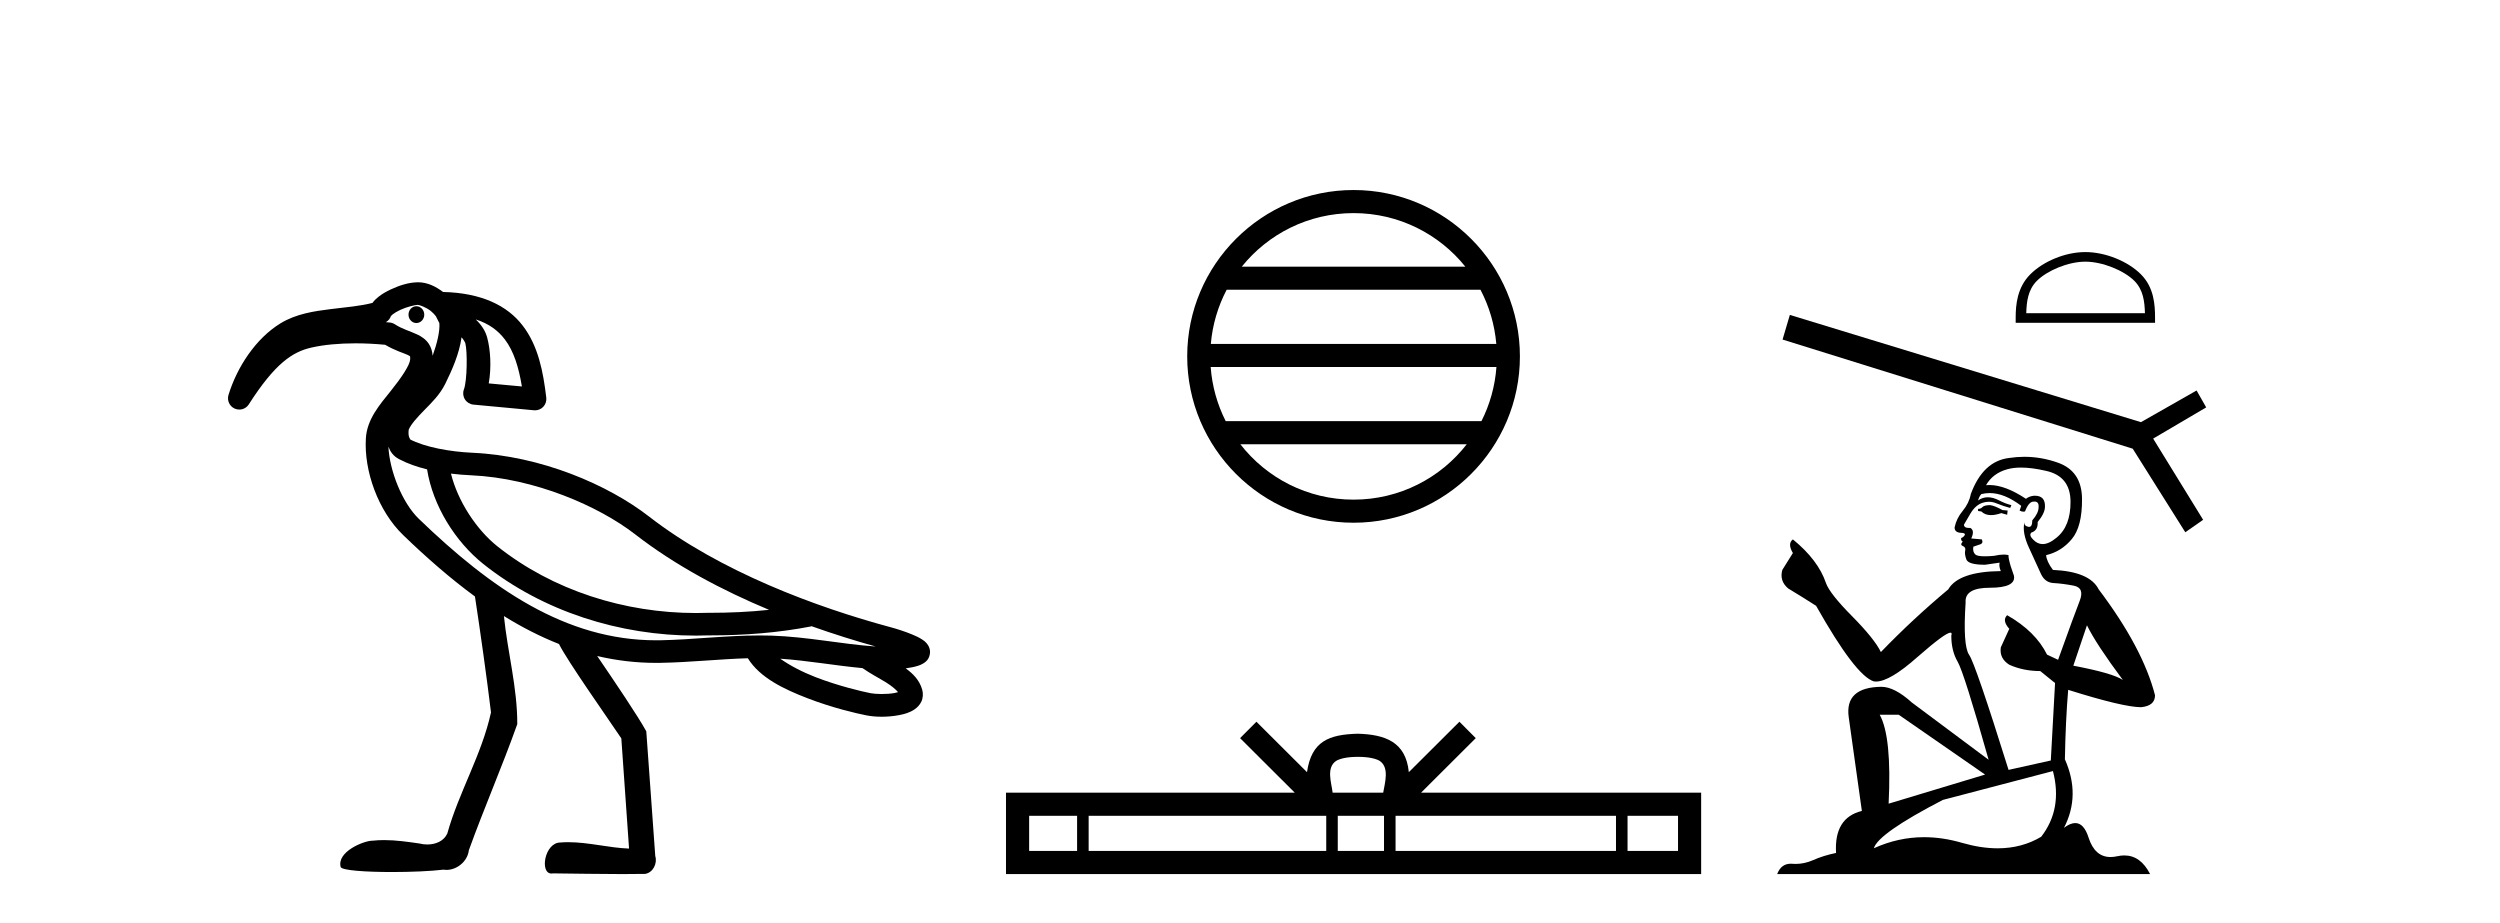 <?xml version='1.0' encoding='UTF-8' standalone='yes'?><svg xmlns='http://www.w3.org/2000/svg' xmlns:xlink='http://www.w3.org/1999/xlink' width='111.0' height='41.0' ><path d='M 18.487 13.597 C 18.485 13.597 18.483 13.597 18.481 13.597 C 18.288 13.6 18.134 13.77 18.138 13.976 C 18.141 14.18 18.297 14.343 18.488 14.343 C 18.49 14.343 18.492 14.342 18.494 14.342 C 18.687 14.339 18.84 14.169 18.837 13.963 L 18.837 13.963 L 18.487 13.97 L 18.487 13.97 L 18.837 13.961 C 18.832 13.758 18.676 13.597 18.487 13.597 ZM 18.55 13.536 C 18.615 13.536 18.904 13.634 19.126 13.807 C 19.216 13.878 19.289 13.96 19.35 14.036 L 19.507 14.346 C 19.507 14.346 19.508 14.347 19.508 14.348 C 19.537 14.706 19.405 15.254 19.209 15.794 C 19.194 15.605 19.143 15.424 19.042 15.27 C 18.901 15.057 18.704 14.936 18.532 14.854 C 18.188 14.691 17.876 14.62 17.53 14.397 C 17.464 14.354 17.388 14.328 17.309 14.32 C 17.25 14.314 17.192 14.31 17.133 14.305 C 17.248 14.239 17.332 14.131 17.367 14.003 L 17.367 14.003 C 17.361 14.027 17.357 14.037 17.358 14.037 C 17.361 14.037 17.381 14.001 17.431 13.961 C 17.508 13.9 17.634 13.824 17.775 13.758 C 18.059 13.626 18.428 13.538 18.549 13.536 C 18.549 13.536 18.55 13.536 18.55 13.536 ZM 21.122 14.182 C 21.718 14.374 22.116 14.68 22.412 15.066 C 22.813 15.588 23.033 16.315 23.172 17.159 L 21.7 17.023 C 21.825 16.316 21.779 15.524 21.627 14.974 C 21.546 14.683 21.373 14.421 21.122 14.182 ZM 20.023 21.029 L 20.023 21.029 C 20.327 21.066 20.63 21.09 20.921 21.103 C 23.731 21.229 26.582 22.468 28.206 23.728 C 29.991 25.113 32.078 26.214 34.146 27.077 C 33.273 27.169 32.392 27.209 31.509 27.209 C 31.485 27.209 31.461 27.209 31.437 27.209 C 31.431 27.209 31.425 27.209 31.418 27.209 C 31.247 27.215 31.076 27.218 30.904 27.218 C 27.739 27.218 24.547 26.219 22.076 24.25 C 21.144 23.504 20.323 22.243 20.023 21.029 ZM 17.246 19.832 L 17.246 19.832 C 17.324 20.043 17.454 20.245 17.712 20.382 C 18.089 20.583 18.516 20.73 18.962 20.84 C 19.22 22.464 20.217 24.045 21.451 25.034 C 21.451 25.034 21.452 25.034 21.452 25.035 C 24.121 27.161 27.525 28.221 30.9 28.221 C 31.085 28.221 31.269 28.217 31.452 28.211 C 31.478 28.211 31.503 28.211 31.528 28.211 C 33.032 28.211 34.53 28.101 36.023 27.811 L 36.02 27.799 L 36.02 27.799 C 37.015 28.153 37.983 28.455 38.883 28.705 C 37.394 28.606 35.846 28.27 34.236 28.221 C 34.069 28.216 33.902 28.214 33.735 28.214 C 32.223 28.214 30.734 28.402 29.321 28.428 C 29.258 28.429 29.195 28.429 29.133 28.429 C 25.127 28.429 21.807 26.134 18.596 23.036 C 17.852 22.318 17.294 20.891 17.246 19.832 ZM 34.644 29.247 C 35.827 29.324 37.044 29.548 38.295 29.665 C 38.651 29.914 39.037 30.11 39.351 30.306 C 39.597 30.46 39.769 30.608 39.874 30.731 C 39.829 30.745 39.779 30.758 39.722 30.769 C 39.552 30.801 39.342 30.814 39.146 30.814 C 38.953 30.814 38.774 30.801 38.661 30.779 C 38.272 30.703 37.22 30.456 36.21 30.065 C 35.623 29.838 35.062 29.544 34.644 29.247 ZM 18.558 12.533 C 18.549 12.533 18.54 12.533 18.531 12.534 C 18.145 12.541 17.742 12.668 17.352 12.85 C 17.157 12.941 16.971 13.046 16.805 13.178 C 16.71 13.255 16.615 13.34 16.538 13.449 C 16.013 13.587 15.361 13.643 14.689 13.724 C 13.934 13.816 13.144 13.937 12.461 14.352 C 11.353 15.027 10.524 16.3 10.145 17.536 C 10.072 17.776 10.186 18.033 10.414 18.139 C 10.482 18.17 10.553 18.185 10.624 18.185 C 10.791 18.185 10.952 18.102 11.047 17.953 C 12.202 16.148 12.978 15.622 13.832 15.431 C 14.391 15.305 15.061 15.244 15.781 15.244 C 16.207 15.244 16.651 15.266 17.1 15.308 C 17.541 15.569 17.929 15.677 18.102 15.759 C 18.188 15.8 18.205 15.821 18.205 15.821 C 18.205 15.821 18.205 15.821 18.204 15.821 C 18.204 15.82 18.204 15.82 18.204 15.82 C 18.205 15.82 18.219 15.84 18.212 15.956 C 18.196 16.216 17.819 16.775 17.342 17.368 C 16.865 17.962 16.298 18.608 16.245 19.453 C 16.154 20.905 16.789 22.685 17.9 23.757 C 18.929 24.75 19.986 25.677 21.088 26.484 C 21.322 28.009 21.62 30.14 21.8 31.631 C 21.391 33.505 20.374 35.169 19.86 37.009 C 19.704 37.352 19.334 37.495 18.972 37.495 C 18.856 37.495 18.741 37.481 18.634 37.453 C 18.112 37.377 17.584 37.3 17.056 37.3 C 16.884 37.3 16.711 37.308 16.538 37.327 C 16.535 37.327 16.531 37.327 16.528 37.327 C 16.164 37.327 14.943 37.813 15.126 38.496 C 15.183 38.649 16.259 38.718 17.407 38.718 C 18.254 38.718 19.14 38.68 19.683 38.613 C 19.729 38.62 19.775 38.624 19.821 38.624 C 20.302 38.624 20.764 38.234 20.817 37.75 C 21.496 35.869 22.297 34.036 22.967 32.152 C 22.973 30.532 22.536 28.958 22.374 27.353 L 22.374 27.353 C 23.163 27.842 23.976 28.261 24.818 28.593 C 25.204 29.364 26.943 31.824 27.587 32.785 C 27.701 34.416 27.816 36.047 27.93 37.677 C 27.025 37.644 26.136 37.393 25.23 37.393 C 25.114 37.393 24.998 37.397 24.882 37.407 C 24.177 37.407 23.953 38.785 24.485 38.785 C 24.506 38.785 24.527 38.783 24.55 38.778 C 25.579 38.788 26.607 38.809 27.636 38.809 C 27.972 38.809 28.308 38.807 28.643 38.801 C 28.994 38.748 29.196 38.333 29.094 38.009 C 28.961 36.163 28.829 34.317 28.695 32.471 C 28.342 31.821 27.301 30.278 26.515 29.127 L 26.515 29.127 C 27.356 29.325 28.227 29.432 29.133 29.432 C 29.201 29.432 29.27 29.431 29.339 29.43 C 30.642 29.407 31.942 29.263 33.204 29.226 C 33.737 30.093 34.81 30.599 35.848 31 C 36.942 31.423 38.017 31.674 38.468 31.762 C 38.672 31.802 38.904 31.823 39.145 31.823 C 39.395 31.823 39.655 31.801 39.906 31.754 C 40.151 31.708 40.384 31.647 40.607 31.495 C 40.718 31.418 40.833 31.311 40.908 31.152 C 40.983 30.993 40.995 30.787 40.946 30.62 C 40.822 30.19 40.531 29.904 40.211 29.674 C 40.231 29.671 40.252 29.669 40.271 29.666 C 40.447 29.641 40.61 29.61 40.764 29.559 C 40.841 29.534 40.916 29.506 41.004 29.45 C 41.093 29.393 41.235 29.296 41.282 29.063 C 41.331 28.823 41.216 28.646 41.141 28.56 C 41.066 28.474 40.999 28.429 40.931 28.385 C 40.795 28.298 40.65 28.232 40.49 28.166 C 40.171 28.035 39.807 27.919 39.537 27.847 C 36.267 26.967 31.972 25.382 28.821 22.937 C 27.006 21.528 24.033 20.24 20.966 20.102 C 19.991 20.058 18.856 19.856 18.183 19.497 L 18.183 19.497 C 18.2 19.507 18.21 19.511 18.214 19.511 C 18.228 19.511 18.171 19.455 18.15 19.356 C 18.123 19.232 18.149 19.072 18.148 19.072 L 18.148 19.072 C 18.148 19.072 18.148 19.072 18.148 19.072 C 18.257 18.825 18.524 18.531 18.844 18.205 C 19.164 17.879 19.535 17.521 19.774 17.032 C 20.065 16.439 20.393 15.712 20.493 14.974 C 20.59 15.087 20.65 15.202 20.661 15.241 C 20.755 15.582 20.745 16.901 20.598 17.289 C 20.543 17.435 20.559 17.599 20.642 17.731 C 20.725 17.864 20.865 17.951 21.02 17.965 L 23.711 18.216 C 23.726 18.217 23.742 18.218 23.758 18.218 C 23.892 18.218 24.022 18.164 24.116 18.067 C 24.222 17.959 24.273 17.808 24.255 17.658 C 24.117 16.494 23.897 15.353 23.206 14.455 C 22.522 13.564 21.375 13.004 19.672 12.964 C 19.35 12.723 18.988 12.533 18.558 12.533 Z' style='fill:#000000;stroke:none' /><path d='M 60.098 9.462 C 62.107 9.462 63.896 10.389 65.061 11.84 L 55.135 11.84 C 56.301 10.389 58.09 9.462 60.098 9.462 ZM 65.733 12.865 C 66.116 13.594 66.362 14.407 66.436 15.27 L 53.761 15.27 C 53.835 14.407 54.081 13.594 54.464 12.865 ZM 66.442 16.295 C 66.379 17.155 66.146 17.968 65.776 18.699 L 54.421 18.699 C 54.051 17.968 53.817 17.155 53.754 16.295 ZM 65.125 19.724 C 63.962 21.221 62.144 22.184 60.098 22.184 C 58.052 22.184 56.234 21.221 55.071 19.724 ZM 60.098 8.437 C 56.027 8.437 52.712 11.752 52.712 15.823 C 52.712 19.895 56.027 23.209 60.098 23.209 C 64.17 23.209 67.484 19.895 67.484 15.823 C 67.484 11.752 64.17 8.437 60.098 8.437 Z' style='fill:#000000;stroke:none' /><path d='M 60.292 33.604 C 60.792 33.604 61.093 33.689 61.249 33.778 C 61.703 34.068 61.487 34.761 61.414 35.195 L 59.169 35.195 C 59.116 34.752 58.871 34.076 59.334 33.778 C 59.49 33.689 59.791 33.604 60.292 33.604 ZM 47.823 36.222 L 47.823 37.782 L 45.694 37.782 L 45.694 36.222 ZM 58.885 36.222 L 58.885 37.782 L 48.336 37.782 L 48.336 36.222 ZM 61.45 36.222 L 61.45 37.782 L 59.397 37.782 L 59.397 36.222 ZM 71.75 36.222 L 71.75 37.782 L 61.963 37.782 L 61.963 36.222 ZM 74.504 36.222 L 74.504 37.782 L 72.263 37.782 L 72.263 36.222 ZM 55.785 32.045 L 55.06 32.773 L 57.488 35.195 L 44.666 35.195 L 44.666 38.809 L 75.531 38.809 L 75.531 35.195 L 63.095 35.195 L 65.524 32.773 L 64.798 32.045 L 62.552 34.284 C 62.418 32.927 61.488 32.615 60.292 32.577 C 59.014 32.611 58.229 32.9 58.031 34.284 L 55.785 32.045 Z' style='fill:#000000;stroke:none' /><path d='M 92.59 11.618 C 93.351 11.618 94.304 12.009 94.765 12.47 C 95.168 12.873 95.221 13.408 95.235 13.905 L 89.966 13.905 C 89.981 13.408 90.034 12.873 90.437 12.47 C 90.898 12.009 91.829 11.618 92.59 11.618 ZM 92.59 11.192 C 91.687 11.192 90.715 11.609 90.146 12.179 C 89.562 12.763 89.496 13.532 89.496 14.107 L 89.496 14.331 L 95.684 14.331 L 95.684 14.107 C 95.684 13.532 95.64 12.763 95.056 12.179 C 94.487 11.609 93.493 11.192 92.59 11.192 Z' style='fill:#000000;stroke:none' /><path d='M 79.469 13.982 L 79.146 15.076 L 94.693 19.922 L 97.027 23.632 L 97.819 23.079 L 95.6 19.474 L 97.955 18.088 L 97.528 17.338 L 95.058 18.744 L 79.469 13.982 Z' style='fill:#000000;stroke:none' /><path d='M 88.368 22.428 Q 88.107 22.428 88.024 22.511 Q 87.951 22.595 87.826 22.595 L 87.826 22.688 L 87.972 22.709 Q 88.133 22.871 88.401 22.871 Q 88.6 22.871 88.857 22.782 L 89.118 22.855 L 89.139 22.668 L 88.909 22.647 Q 88.576 22.459 88.368 22.428 ZM 89.732 20.76 Q 90.213 20.76 90.848 20.907 Q 91.921 21.146 91.931 22.261 Q 91.942 23.366 91.306 23.876 Q 90.97 24.157 90.694 24.157 Q 90.457 24.157 90.264 23.949 Q 90.077 23.762 90.191 23.647 Q 90.493 23.553 90.473 23.178 Q 90.796 22.782 90.796 22.501 Q 90.816 22.01 90.345 22.01 Q 90.326 22.01 90.306 22.011 Q 90.097 22.032 89.952 22.147 Q 89.03 21.535 88.328 21.535 Q 88.253 21.535 88.18 21.542 L 88.18 21.542 Q 88.482 21.011 89.128 20.834 Q 89.392 20.76 89.732 20.76 ZM 92.661 27.763 Q 93.067 28.597 94.255 30.191 Q 93.807 29.889 92.056 29.556 L 92.661 27.763 ZM 88.34 21.892 Q 88.997 21.892 89.743 22.459 L 89.67 22.668 Q 89.758 22.719 89.84 22.719 Q 89.875 22.719 89.91 22.709 Q 90.077 22.272 90.285 22.272 Q 90.31 22.269 90.332 22.269 Q 90.533 22.269 90.514 22.522 Q 90.514 22.782 90.233 23.105 Q 90.233 23.394 90.093 23.394 Q 90.071 23.394 90.045 23.387 Q 89.858 23.345 89.889 23.178 L 89.889 23.178 Q 89.764 23.647 90.108 24.366 Q 90.441 25.096 90.618 25.481 Q 90.796 25.867 91.181 25.888 Q 91.567 25.908 92.067 26.002 Q 92.567 26.096 92.338 26.68 Q 92.109 27.263 91.379 29.295 L 90.889 29.066 Q 90.379 28.034 89.118 27.315 L 89.118 27.315 Q 88.878 27.545 89.212 27.92 L 88.836 28.743 Q 88.764 29.233 89.212 29.514 Q 89.837 29.795 90.587 29.795 L 91.244 30.327 L 91.056 33.766 L 89.18 34.183 Q 87.711 29.483 87.43 29.076 Q 87.148 28.67 87.273 26.753 Q 87.221 26.096 88.347 26.096 Q 89.514 26.096 89.42 25.565 L 89.274 25.137 Q 89.16 24.741 89.18 24.648 Q 89.089 24.623 88.967 24.623 Q 88.784 24.623 88.534 24.679 Q 88.298 24.7 88.127 24.7 Q 87.784 24.7 87.701 24.616 Q 87.576 24.491 87.617 24.272 L 87.951 24.158 Q 88.065 24.095 87.992 23.949 L 87.523 23.908 Q 87.69 23.553 87.482 23.439 Q 87.451 23.441 87.423 23.441 Q 87.2 23.441 87.2 23.293 Q 87.273 23.157 87.492 22.793 Q 87.711 22.428 88.024 22.324 Q 88.164 22.278 88.303 22.278 Q 88.483 22.278 88.659 22.355 Q 88.972 22.48 89.253 22.553 L 89.305 22.428 Q 89.045 22.365 88.764 22.22 Q 88.493 22.079 88.258 22.079 Q 88.024 22.079 87.826 22.22 Q 87.878 22.032 87.972 21.938 Q 88.152 21.892 88.34 21.892 ZM 84.303 31.734 L 88.138 34.391 L 83.855 35.683 Q 84.001 32.713 83.459 31.734 ZM 91.15 34.235 Q 91.588 35.912 90.629 37.152 Q 89.77 37.665 88.695 37.665 Q 87.957 37.665 87.117 37.423 Q 86.256 37.171 85.431 37.171 Q 84.28 37.171 83.199 37.663 Q 83.386 37.007 86.263 35.516 L 91.15 34.235 ZM 89.882 20.282 Q 89.548 20.282 89.212 20.333 Q 88.045 20.469 87.503 21.938 Q 87.43 22.334 87.148 22.678 Q 86.867 23.012 86.784 23.418 Q 86.784 23.647 87.075 23.658 Q 87.367 23.668 87.148 23.856 Q 87.055 23.876 87.075 23.949 Q 87.086 24.022 87.148 24.043 Q 87.013 24.189 87.148 24.241 Q 87.294 24.304 87.253 24.45 Q 87.221 24.606 87.305 24.835 Q 87.388 25.075 88.138 25.075 L 88.784 24.981 L 88.784 24.981 Q 88.743 25.137 88.836 25.356 Q 86.961 25.377 86.502 26.169 Q 84.929 27.482 83.511 28.951 Q 83.23 28.368 82.23 27.357 Q 81.24 26.357 81.073 25.888 Q 80.729 24.866 79.604 23.949 Q 79.354 24.137 79.604 24.554 L 79.135 25.304 Q 78.999 25.794 79.395 26.127 Q 80 26.492 80.635 26.898 Q 82.386 30.004 83.199 30.254 Q 83.244 30.261 83.293 30.261 Q 83.911 30.261 85.148 29.16 Q 86.373 28.089 86.601 28.089 Q 86.681 28.089 86.638 28.222 Q 86.638 28.899 86.919 29.379 Q 87.2 29.858 88.295 33.734 L 84.887 31.192 Q 84.116 30.494 83.532 30.494 Q 81.896 30.514 82.084 31.848 L 82.667 36.006 Q 81.427 36.308 81.521 37.871 Q 80.958 37.986 80.489 38.195 Q 80.111 38.358 79.725 38.358 Q 79.644 38.358 79.562 38.351 Q 79.534 38.349 79.507 38.349 Q 79.082 38.349 78.906 38.809 L 95.464 38.809 Q 95.041 37.981 94.319 37.981 Q 94.169 37.981 94.005 38.017 Q 93.848 38.052 93.707 38.052 Q 93.011 38.052 92.734 37.194 Q 92.528 36.544 92.141 36.544 Q 91.92 36.544 91.64 36.756 Q 92.39 35.308 91.681 33.714 Q 91.713 31.984 91.827 30.629 Q 94.276 31.4 95.068 31.4 Q 95.683 31.338 95.683 30.869 Q 95.141 28.764 93.182 26.169 Q 92.786 25.377 91.15 25.304 Q 90.869 24.929 90.848 24.648 Q 91.525 24.491 91.984 23.939 Q 92.452 23.387 92.442 22.147 Q 92.432 20.917 91.369 20.542 Q 90.633 20.282 89.882 20.282 Z' style='fill:#000000;stroke:none' /></svg>